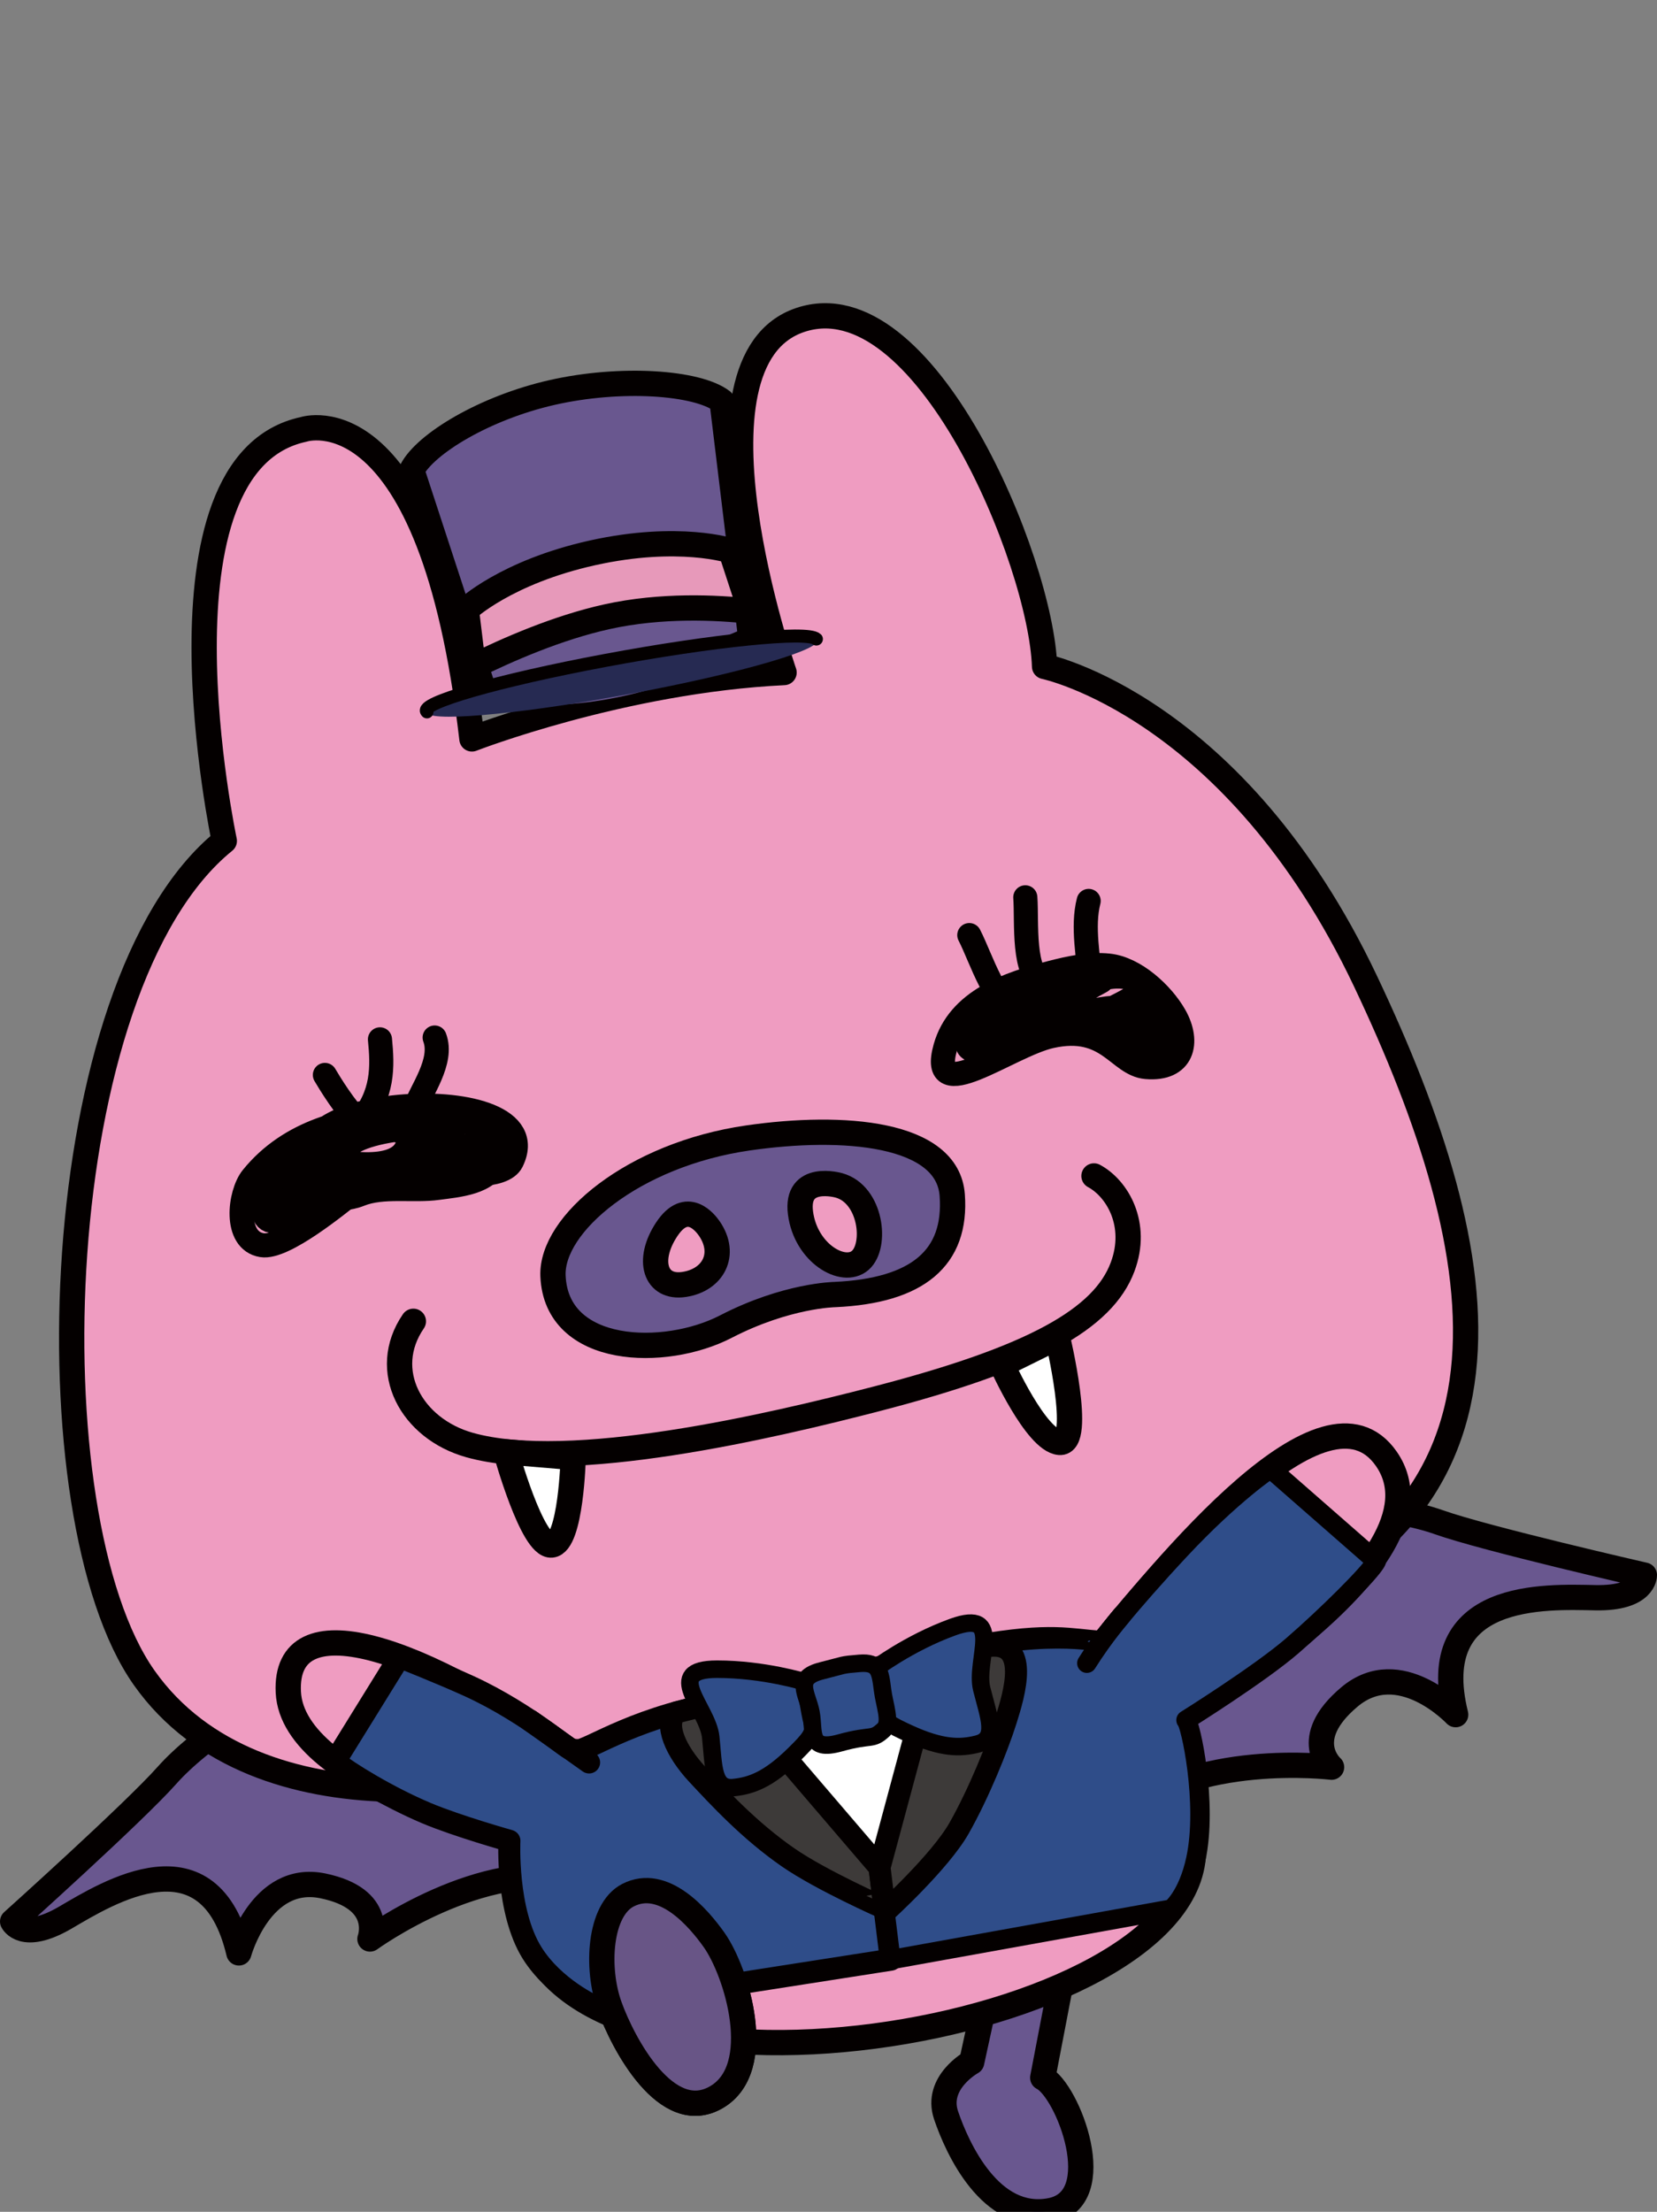 <?xml version="1.0" encoding="utf-8"?>
<!-- Generator: Adobe Illustrator 27.4.1, SVG Export Plug-In . SVG Version: 6.00 Build 0)  -->
<svg version="1.1" id="レイヤー_1" xmlns="http://www.w3.org/2000/svg" xmlns:xlink="http://www.w3.org/1999/xlink" x="0px"
	 y="0px" width="238.546px" height="318.288px" viewBox="0 0 238.546 318.288"
	 enable-background="new 0 0 238.546 318.288" xml:space="preserve">
<rect x="0" y="0" width="238.546" height="318.288" fill="#808080" stroke="none"/>
<g>
	<g>
		<g>
			<path fill="#69578F" d="M142.782,283.443l-2.896,13.309c0,0-5.285,2.907-3.689,7.639
				c1.598,4.731,6.397,15.354,15.006,13.731
				c8.605-1.622,2.523-17.336-1.088-19.133l2.797-14.566L142.782,283.443z"/>
			
				<path fill="none" stroke="#040000" stroke-width="3.64" stroke-linecap="round" stroke-linejoin="round" stroke-miterlimit="10" d="
				M142.782,283.443l-2.896,13.309c0,0-5.285,2.907-3.689,7.639
				c1.598,4.731,6.397,15.354,15.006,13.731
				c8.605-1.622,2.523-17.336-1.088-19.133l2.797-14.566L142.782,283.443z"/>
			<path fill="#69578F" d="M152.769,253.777c0,0,22.331-31.219,28.524-34.773
				c6.215-3.546,19.122-2.333,25.844,0.05c6.723,2.383,29.59,7.611,29.59,7.611
				s0.088,3.387-7.049,3.252c-7.143-0.133-24.531-1.02-20.117,16.826
				c0,0-8.083-8.613-15.293-2.547c-7.214,6.075-2.57,10.108-2.57,10.108
				s-20.008-2.425-30.572,7.246C150.573,271.227,147.491,257.777,152.769,253.777"/>
			
				<path fill="none" stroke="#040000" stroke-width="3.64" stroke-linecap="round" stroke-linejoin="round" stroke-miterlimit="10" d="
				M152.769,253.777c0,0,22.331-31.219,28.524-34.773
				c6.215-3.546,19.122-2.333,25.844,0.05c6.723,2.383,29.59,7.611,29.59,7.611
				s0.088,3.387-7.049,3.252c-7.143-0.133-24.531-1.02-20.117,16.826
				c0,0-8.083-8.613-15.293-2.547c-7.214,6.075-2.57,10.108-2.57,10.108
				s-20.008-2.425-30.572,7.246C150.573,271.227,147.491,257.777,152.769,253.777z"/>
			<path fill="#69578F" d="M86.727,259.736c0,0-33.382-16.642-40.357-16.769
				c-6.974-0.114-17.603,7.183-22.354,12.535
				c-4.748,5.348-22.196,21.011-22.196,21.011s1.45,3.015,7.569-0.55
				c6.125-3.58,20.785-12.77,25.002,5.068c0,0,3.129-11.492,12.088-9.648
				c8.976,1.857,6.78,7.646,6.78,7.646s16.25-11.807,29.739-8.402
				C96.492,274.023,93.113,260.717,86.727,259.736"/>
			
				<path fill="none" stroke="#040000" stroke-width="3.64" stroke-linecap="round" stroke-linejoin="round" stroke-miterlimit="10" d="
				M86.727,259.736c0,0-33.382-16.642-40.357-16.769
				c-6.974-0.114-17.603,7.183-22.354,12.535
				c-4.748,5.348-22.196,21.011-22.196,21.011s1.45,3.015,7.569-0.55
				c6.125-3.58,20.785-12.77,25.002,5.068c0,0,3.129-11.492,12.088-9.648
				c8.976,1.857,6.78,7.646,6.78,7.646s16.25-11.807,29.739-8.402
				C96.492,274.023,93.113,260.717,86.727,259.736z"/>
			<path fill="#EF9CC1" d="M90.426,229.045c0,0-21.285,13.479-15.307,46.52
				c5.598,32.453,97.51,17.277,96.697-9.692
				c2.677-19.976-10.717-40.615-34.592-42.702
				C113.611,221.117,90.426,229.045,90.426,229.045"/>
			
				<path fill="none" stroke="#040000" stroke-width="3.64" stroke-linecap="round" stroke-linejoin="round" stroke-miterlimit="10" d="
				M90.426,229.045c0,0-21.285,13.479-15.307,46.52
				c5.598,32.453,97.51,17.277,96.697-9.692
				c2.677-19.976-10.717-40.615-34.592-42.702
				C113.611,221.117,90.426,229.045,90.426,229.045z"/>
			<path fill="#EF9CC1" d="M32.29,121.012c0,0-11.55-54.339,11.439-59.225
				c0,0,18.362-6.092,24.212,44.545c0,0,21.688-8.43,44.935-9.551
				c0,0-15.513-44.761,2.325-50.736c17.844-5.977,34.674,34.684,35.178,49.867
				c0,0,27.409,5.643,46.223,45.33c18.559,39.164,26.732,79.463-23.307,93.318
				c-0.679,0.186-1.359,0.396-2.073,0.549c-20.901,4.441-10.167-3.781-46.867,5.593
				c0,0-28.959,5.064-38.631,10.939c-9.674,5.887-48.562,13.056-64.977-10.214
				C4.332,218.156,6.659,141.754,32.29,121.012"/>
			
				<path fill="none" stroke="#040000" stroke-width="3.64" stroke-linecap="round" stroke-linejoin="round" stroke-miterlimit="10" d="
				M32.29,121.012c0,0-11.55-54.339,11.439-59.225c0,0,18.362-6.092,24.212,44.545
				c0,0,21.688-8.43,44.935-9.551c0,0-15.513-44.761,2.325-50.736
				c17.844-5.977,34.674,34.684,35.178,49.867c0,0,27.409,5.643,46.223,45.33
				c18.559,39.164,26.732,79.463-23.307,93.318
				c-0.679,0.186-1.359,0.396-2.073,0.549c-20.901,4.441-10.167-3.781-46.867,5.593
				c0,0-28.959,5.064-38.631,10.939c-9.674,5.887-48.562,13.056-64.977-10.214
				C4.332,218.156,6.659,141.754,32.29,121.012z"/>
			<path fill="#69578F" d="M90.397,272.73c5.135-2.648,10.18,3.295,12.396,6.416
				c3.298,4.645,7.501,18.467,0.35,22.642
				c-7.15,4.177-13.442-7.667-15.395-13.116
				C85.793,283.225,86.277,274.857,90.397,272.73"/>
			
				<path fill="none" stroke="#040000" stroke-width="3.64" stroke-linecap="round" stroke-linejoin="round" stroke-miterlimit="10" d="
				M90.397,272.73c5.135-2.648,10.18,3.295,12.396,6.416
				c3.298,4.645,7.501,18.467,0.35,22.642
				c-7.15,4.177-13.442-7.667-15.395-13.116
				C85.793,283.225,86.277,274.857,90.397,272.73z"/>
			<path fill="#EF9CC1" d="M167.311,248.777c0,0,42.803-23.703,32.266-38.85
				c-8.84-12.707-31.23,14.705-42.824,29.039"/>
			
				<path fill="none" stroke="#040000" stroke-width="3.64" stroke-linecap="round" stroke-linejoin="round" stroke-miterlimit="10" d="
				M167.311,248.777c0,0,42.803-23.703,32.266-38.85
				c-8.84-12.707-31.23,14.705-42.824,29.039"/>
			<path fill="#EF9CC1" d="M84.385,253.877c-24.348-17.707-43.51-23.329-42.877-10.365
				c0.663,13.582,33.184,21.002,33.184,21.002"/>
			
				<path fill="none" stroke="#040000" stroke-width="3.64" stroke-linecap="round" stroke-linejoin="round" stroke-miterlimit="10" d="
				M84.385,253.877c-24.348-17.707-43.51-23.329-42.877-10.365
				c0.663,13.582,33.184,21.002,33.184,21.002"/>
			<path fill="#69578F" d="M120.173,186.292c0,0-6.937,0.095-15.681,4.614
				c-8.746,4.523-24.401,4.166-24.881-7.293
				c-0.313-7.453,11.551-17.467,28.043-19.854
				c13.756-1.99,28.779-0.789,29.433,8.232
				C137.744,181.023,132.12,185.752,120.173,186.292"/>
			
				<path fill="none" stroke="#040000" stroke-width="3.64" stroke-linecap="round" stroke-linejoin="round" stroke-miterlimit="10" d="
				M120.173,186.292c0,0-6.937,0.095-15.681,4.614
				c-8.746,4.523-24.401,4.166-24.881-7.293
				c-0.313-7.453,11.551-17.467,28.043-19.854
				c13.756-1.99,28.779-0.789,29.433,8.232
				C137.744,181.023,132.12,185.752,120.173,186.292z"/>
			<path fill="#EF9CC1" d="M102.121,176.799c-0.552-0.802-3.228-4.302-6.148,0.121
				c-2.921,4.424-1.654,8.547,2.518,7.916
				C102.659,184.21,104.657,180.502,102.121,176.799"/>
			
				<path fill="none" stroke="#040000" stroke-width="3.64" stroke-linecap="round" stroke-linejoin="round" stroke-miterlimit="10" d="
				M102.121,176.799c-0.552-0.802-3.228-4.302-6.148,0.121
				c-2.921,4.424-1.654,8.547,2.518,7.916
				C102.659,184.21,104.657,180.502,102.121,176.799z"/>
			<path fill="#EF9CC1" d="M120.785,170.584c0,0-6.286-1.809-5.544,3.965
				c0.744,5.781,6.155,8.95,8.597,6.83
				C126.278,179.256,125.414,171.869,120.785,170.584"/>
			
				<path fill="none" stroke="#040000" stroke-width="3.64" stroke-linecap="round" stroke-linejoin="round" stroke-miterlimit="10" d="
				M120.785,170.584c0,0-6.286-1.809-5.544,3.965
				c0.744,5.781,6.155,8.95,8.597,6.83
				C126.278,179.256,125.414,171.869,120.785,170.584z"/>
			<path fill="#FFFFFF" d="M152.235,192.439c0,0,3.697,15.432,0.301,15.131
				c-3.394-0.292-8.293-11.184-8.293-11.184L152.235,192.439z"/>
			<path fill="#FFFFFF" d="M72.826,208.924l9.693,0.812c0,0-0.3,12.326-3.115,12.6
				C76.612,222.618,72.826,208.924,72.826,208.924"/>
			
				<path fill="none" stroke="#040000" stroke-width="3.64" stroke-linecap="round" stroke-linejoin="round" stroke-miterlimit="10" d="
				M152.235,192.439c0,0,3.697,15.432,0.301,15.131
				c-3.394-0.292-8.293-11.184-8.293-11.184L152.235,192.439z"/>
			
				<path fill="none" stroke="#040000" stroke-width="3.64" stroke-linecap="round" stroke-linejoin="round" stroke-miterlimit="10" d="
				M72.826,208.924l9.693,0.812c0,0-0.3,12.326-3.115,12.6
				C76.612,222.618,72.826,208.924,72.826,208.924z"/>
			
				<path fill="none" stroke="#040000" stroke-width="3.64" stroke-linecap="round" stroke-linejoin="round" stroke-miterlimit="10" d="
				M157.492,169.223c3.357,1.797,6.41,6.963,4.123,13.084
				c-2.799,7.495-12.822,13.139-35.475,19.008
				c-15.274,3.957-44.023,10.682-58.513,6.639c-8.429-2.352-12.968-10.75-8.117-17.814"
				/>
			
				<path fill="none" stroke="#040000" stroke-width="3.471" stroke-linecap="round" stroke-linejoin="round" stroke-miterlimit="10" d="
				M151.268,139.996c2.673-0.697,5.572-1.326,8.342-1.039
				c3.789,0.396,7.738,4.078,9.516,7.209c2.169,3.811,1.174,7.847-4.125,7.383
				c-4.055-0.365-5.459-6.254-13.689-4.434c-6.043,1.336-17.724,10.463-15.221,1.609
				C138.004,143.977,145.159,141.566,151.268,139.996z"/>
			
				<path fill="none" stroke="#040000" stroke-width="3.471" stroke-linecap="round" stroke-linejoin="round" stroke-miterlimit="10" d="
				M139.543,134.564c1.77,3.438,3.736,10.312,7.518,11.537"/>
			
				<path fill="none" stroke="#040000" stroke-width="3.471" stroke-linecap="round" stroke-linejoin="round" stroke-miterlimit="10" d="
				M147.606,129.129c0.268,3.579-0.49,11.133,2.748,12.49"/>
			
				<path fill="none" stroke="#040000" stroke-width="3.471" stroke-linecap="round" stroke-linejoin="round" stroke-miterlimit="10" d="
				M156.725,129.648c-0.959,3.734,0,8.19,0.292,12.078"/>
			
				<path fill="none" stroke="#040000" stroke-width="3.471" stroke-linecap="round" stroke-linejoin="round" stroke-miterlimit="10" d="
				M156.684,145.847c0.465,1.039-11.408,5.806-16.008,5.378
				c-5.176-0.48,5.82-7.855,6.818-8.463c1.213-0.729,2.704-2.043,4.664-1.936
				c2.656,0.167,8.547-0.65,5.945,0.623c-3.484,1.707-8.771,6.951-16.372,7.46
				c5.151-0.345,16.999-12.615,23.317-6.841c-1.488,1.689-8.231,4.705-13.274,6.527
				c-3.372,1.219,6.033-6.854,17.369-2.147c1.564,0.649-9.355,5.675-10.057,2.652
				c-0.439-1.94,6.419-2.57,8.511,0.042c1.07,1.336-1.039,3.158-3.351,2.781
				c0.982,0.16,0.037-4.031,1.437-3.555"/>
			
				<path fill="none" stroke="#040000" stroke-width="3.471" stroke-linecap="round" stroke-linejoin="round" stroke-miterlimit="10" d="
				M46.817,168.973c-11.396-11.084,33.025-14.354,26.854-1.825
				c-1.239,2.507-7.978,1.858-10.186,1.658c-5.598-0.485-7.478-1.294-12.384,2.554
				c-2.332,1.83-10.221,8.356-13.398,7.824c-4.057-0.661-3.252-7.438-1.398-9.727
				c5.387-6.667,13.684-8.701,21.771-9.086c3.402,8.193-5.369,7.582-10.009,6.646
				c0.734-4.309-2.064-1.002,1.599-1.201c1.67,5.433-8.697,4.756,1.127-1.434
				c4.463-2.818,21.154-3.32,10.967,1.834
				c-2.9,1.473-12.98,3.668-16.422,1.791
				c-6.168-4.717,9.59-6.469,13.957-6.336
				C62.617,169.557,51.44,173.471,46.817,168.973z"/>
			
				<path fill="none" stroke="#040000" stroke-width="3.471" stroke-linecap="round" stroke-linejoin="round" stroke-miterlimit="10" d="
				M46.772,154.688c0.645,1.1,2.995,4.967,5.005,6.809
				c3.438-4.015,3.308-8.01,2.923-11.93"/>
			
				<path fill="none" stroke="#040000" stroke-width="3.471" stroke-linecap="round" stroke-linejoin="round" stroke-miterlimit="10" d="
				M62.575,149.305c1.289,3.436-1.939,7.588-3.076,10.651"/>
			
				<path fill="none" stroke="#040000" stroke-width="3.471" stroke-linecap="round" stroke-linejoin="round" stroke-miterlimit="10" d="
				M48.719,164.648c-1.342,0.452-11.912,8.42-11.564,8.383
				c6.738-0.726,11.627,0.09,14.655-1.14c3.29-1.333,7.718-0.45,11.231-0.948
				c2.713-0.374,7.667-0.699,8.328-4c0.662-3.252-2.712-4.998-5.142-5.926
				c-1.764-0.678-6.27-2.228-7.937-1.053"/>
			
				<path fill="none" stroke="#040000" stroke-width="3.471" stroke-linecap="round" stroke-linejoin="round" stroke-miterlimit="10" d="
				M64.44,161.631c0.663,0.8,0.996,3.01,1.326,3.926
				c-3.442,3.286-2.313,2.742-6.747,3.664c-2.662,0.561-10.878,0.785-17.291,5.475
				c-2.601,1.9-3.946,0.881-3.776-0.943c0.286-3.049,3.923-8.756,6.52-9.827
				c9.553-3.937,8.127-2.817,16.525,0.147"/>
			<path fill="#040000" d="M72.635,165.114c0.416,1.136-5.646,3.783-6.742,4.294
				c-1.095,0.512-2.826-1.373-3.337-2.471c-0.511-1.094-0.036-2.398,1.06-2.908
				C64.71,163.518,71.354,161.628,72.635,165.114"/>
			<path fill="#040000" d="M51.499,167.896c0.415,1.135-5.646,3.781-6.741,4.293
				s-2.826-1.374-3.338-2.471c-0.512-1.095-0.037-2.398,1.059-2.909
				C43.575,166.3,50.218,164.408,51.499,167.896"/>
			
				<path fill="none" stroke="#040000" stroke-width="3.173" stroke-linecap="round" stroke-linejoin="round" stroke-miterlimit="10" d="
				M76.336,247.617c0,0,6.291,4.453,8.471,6.006"/>
			
				<path fill="none" stroke="#040000" stroke-width="2.8" stroke-linecap="round" stroke-linejoin="round" stroke-miterlimit="10" d="
				M161.485,232.479c0,0-2.584,2.994-5.018,6.861"/>
		</g>
		<g>
			<path fill="#FFFFFF" d="M94.385,249.311c0,0,11.063-2.866,27.303-6.346
				c16.238-3.48,26.019-5.254,26.019-5.254l-11.121,30.267l-13.479,4.676
				L94.385,249.311z"/>
			<path fill="#2F4D89" d="M105.401,244.766c0,0,16.215,19.732,21.217,23.973l1.631,13.267
				l-22.293,3.479l-20.371,3.234c0,0-5.799-2.582-8.988-7.688
				c-3.759-6.018-3.263-16.135-3.263-16.135s-7.506-2.109-11.962-3.987
				c-5.51-2.324-11.213-5.833-13.167-7.421l9.32-15.049
				c0,0,6.225,2.469,10.011,4.201c4.276,1.958,8.118,4.423,11.453,6.814
				c3.167,2.272,2.805,2.344,4.277,2.393
				C84.739,251.895,92.133,246.613,105.401,244.766"/>
			
				<path fill="none" stroke="#040000" stroke-width="3.173" stroke-linecap="round" stroke-linejoin="round" stroke-miterlimit="10" d="
				M105.401,244.766c0,0,16.215,19.732,21.217,23.973l1.631,13.267l-22.293,3.479
				l-20.371,3.234c0,0-5.799-2.582-8.988-7.688
				c-3.759-6.018-3.263-16.135-3.263-16.135s-7.506-2.109-11.962-3.987
				c-5.51-2.324-11.213-5.833-13.167-7.421l9.32-15.049
				c0,0,6.225,2.469,10.011,4.201c4.276,1.958,8.118,4.423,11.453,6.814
				c3.167,2.272,2.805,2.344,4.277,2.393
				C84.739,251.895,92.133,246.613,105.401,244.766z"/>
			<path fill="#685586" d="M90.397,272.73c5.135-2.648,10.18,3.295,12.396,6.416
				c3.298,4.645,7.501,18.467,0.35,22.642
				c-7.15,4.177-13.442-7.667-15.395-13.116
				C85.793,283.225,86.277,274.857,90.397,272.73"/>
			
				<path fill="none" stroke="#040000" stroke-width="3.64" stroke-linecap="round" stroke-linejoin="round" stroke-miterlimit="10" d="
				M90.397,272.73c5.135-2.648,10.18,3.295,12.396,6.416
				c3.298,4.645,7.501,18.467,0.35,22.642
				c-7.15,4.177-13.442-7.667-15.395-13.116
				C85.793,283.225,86.277,274.857,90.397,272.73z"/>
			<path fill="#2F4D89" d="M134.773,238.439c0,0-6.524,26.275-8.155,30.299l1.631,13.267
				l40.383-7.274c0,0,2.365-1.818,3.523-7.188c1.737-8.07-0.783-19.631-1.411-20.016
				c0,0,10.591-6.619,15.319-10.711c4.729-4.092,11.354-10.609,12.07-12.154
				l-15.242-13.332c0,0-5.49,3.645-12.923,11.589
				c-7.593,8.118-11.593,13.411-11.593,13.411S149.651,234.318,134.773,238.439"/>
			
				<path fill="none" stroke="#040000" stroke-width="2.8" stroke-linecap="round" stroke-linejoin="round" stroke-miterlimit="10" d="
				M134.773,238.439c0,0-6.524,26.275-8.155,30.299l1.631,13.267l40.383-7.274
				c0,0,2.365-1.818,3.523-7.188c1.737-8.07-0.783-19.631-1.411-20.016
				c0,0,10.591-6.619,15.319-10.711c4.729-4.092,11.354-10.609,12.07-12.154
				l-15.242-13.332c0,0-5.49,3.645-12.923,11.589
				c-7.593,8.118-11.593,13.411-11.593,13.411S149.651,234.318,134.773,238.439z"/>
			<path fill="#3D3A39" d="M113.461,267.289c-5.594-3.873-10.006-8.659-13.088-11.963
				c-3.08-3.303-4.834-7.241-3.056-8.885c0,0,5.584-1.408,8.349-2.158
				l20.951,24.455l0.722,5.873C127.339,274.611,118.28,270.623,113.461,267.289"/>
			
				<path fill="none" stroke="#040000" stroke-width="3.173" stroke-linecap="round" stroke-linejoin="round" stroke-miterlimit="10" d="
				M113.461,267.289c-5.594-3.873-10.006-8.659-13.088-11.963
				c-3.08-3.303-4.834-7.241-3.056-8.885c0,0,5.584-1.408,8.349-2.158
				l20.951,24.455l0.722,5.873C127.339,274.611,118.28,270.623,113.461,267.289z"/>
			<path fill="#3D3A39" d="M134.773,238.439l-8.155,30.299l0.786,6.396
				c0,0,7.913-7.194,10.668-12.051c2.86-5.045,5.554-11.75,6.741-15.514
				c1.139-3.607,3.697-11.816-2.881-10.639
				C133.621,238.419,134.773,238.439,134.773,238.439"/>
			
				<path fill="none" stroke="#040000" stroke-width="3.173" stroke-linecap="round" stroke-linejoin="round" stroke-miterlimit="10" d="
				M134.773,238.439l-8.155,30.299l0.786,6.396c0,0,7.913-7.194,10.668-12.051
				c2.86-5.045,5.554-11.75,6.741-15.514c1.139-3.607,3.697-11.816-2.881-10.639
				C133.621,238.419,134.773,238.439,134.773,238.439z"/>
			<path fill="#2F4D89" d="M115.88,242.043c0,0-5.907-1.838-12.646-1.838
				c-8.002,0-1.34,5.578-0.913,9.787c0.429,4.208,0.261,7.567,3.328,7.242
				c2.479-0.262,4.979-1.109,8.743-4.828c2.153-2.125,2.95-3.033,2.545-4.502
				C116.534,246.436,115.88,242.043,115.88,242.043"/>
			
				<path fill="none" stroke="#040000" stroke-width="2.52" stroke-linecap="round" stroke-linejoin="round" stroke-miterlimit="10" d="
				M115.88,242.043c0,0-5.907-1.838-12.646-1.838c-8.002,0-1.34,5.578-0.913,9.787
				c0.429,4.208,0.261,7.567,3.328,7.242c2.479-0.262,4.979-1.109,8.743-4.828
				c2.153-2.125,2.95-3.033,2.545-4.502
				C116.534,246.436,115.88,242.043,115.88,242.043z"/>
			<path fill="#2F4D89" d="M125.869,240.21c0,0,4.924-3.749,11.254-6.053
				c7.52-2.737,3.168,4.784,4.205,8.884c1.037,4.101,2.342,7.199-0.649,7.943
				c-2.42,0.602-5.059,0.66-9.867-1.546c-2.751-1.263-3.81-1.842-3.933-3.36
				C126.756,244.561,125.869,240.21,125.869,240.21"/>
			
				<path fill="none" stroke="#040000" stroke-width="2.52" stroke-linecap="round" stroke-linejoin="round" stroke-miterlimit="10" d="
				M125.869,240.21c0,0,4.924-3.749,11.254-6.053
				c7.52-2.737,3.168,4.784,4.205,8.884c1.037,4.101,2.342,7.199-0.649,7.943
				c-2.42,0.602-5.059,0.66-9.867-1.546c-2.751-1.263-3.81-1.842-3.933-3.36
				C126.756,244.561,125.869,240.21,125.869,240.21z"/>
			<path fill="#2F4D89" d="M123.741,239.363c-2.785,0.23-1.969,0.205-5.439,1.07
				c-4.094,1.023-2.07,3.263-1.549,6.002c0.522,2.742-0.521,5.678,4.176,4.373
				c4.698-1.307,4.551-0.262,6.318-1.926c1.109-1.044,0.084-3.467-0.195-5.676
				C126.719,240.572,126.565,239.131,123.741,239.363"/>
			
				<path fill="none" stroke="#040000" stroke-width="2.52" stroke-linecap="round" stroke-linejoin="round" stroke-miterlimit="10" d="
				M123.741,239.363c-2.785,0.23-1.969,0.205-5.439,1.07
				c-4.094,1.023-2.07,3.263-1.549,6.002c0.522,2.742-0.521,5.678,4.176,4.373
				c4.698-1.307,4.551-0.262,6.318-1.926c1.109-1.044,0.084-3.467-0.195-5.676
				C126.719,240.572,126.565,239.131,123.741,239.363z"/>
			
				<path fill="none" stroke="#040000" stroke-width="3.173" stroke-linecap="round" stroke-linejoin="round" stroke-miterlimit="10" d="
				M76.336,247.617c0,0,6.291,4.453,8.471,6.006"/>
			
				<path fill="none" stroke="#040000" stroke-width="2.8" stroke-linecap="round" stroke-linejoin="round" stroke-miterlimit="10" d="
				M161.485,232.479c0,0-2.584,2.994-5.018,6.861"/>
		</g>
	</g>
	<g>
		<path fill="#69578F" d="M80.27,56.666c-4.175,0.645-16.981,3.202-20.994,10.994
			l10.73,32.759c0,0,7.442,2.483,19.914-0.291
			c12.48-2.761,18.176-8.172,18.176-8.172l-4.147-34.222
			C97.014,52.377,84.322,55.48,80.27,56.666"/>
		
			<path fill="none" stroke="#040000" stroke-width="3.64" stroke-linecap="round" stroke-linejoin="round" stroke-miterlimit="10" d="
			M59.276,67.66l10.729,32.759c0,0,7.444,0.046,19.916-2.728
			c12.479-2.762,18.176-5.735,18.176-5.735l-4.147-34.222
			c-3.526-2.724-14.573-3.508-24.522-1.24
			C69.805,58.688,61.248,63.829,59.276,67.66z"/>
		<path fill="#E799BA" d="M87.348,88.758c7.857-1.746,15.858-1.345,20.722-0.805
			l-2.843-8.682c0,0-7.441-2.477-19.922,0.285
			c-12.48,2.768-18.169,8.172-18.169,8.172l0.995,8.188
			C73.042,93.492,80.258,90.328,87.348,88.758"/>
		
			<path fill="none" stroke="#040000" stroke-width="3.64" stroke-linecap="round" stroke-linejoin="round" stroke-miterlimit="10" d="
			M87.348,88.758c7.857-1.746,15.858-1.345,20.722-0.805l-2.843-8.682
			c0,0-7.441-2.477-19.922,0.285c-12.48,2.768-18.169,8.172-18.169,8.172
			l0.995,8.188C73.042,93.492,80.258,90.328,87.348,88.758z"/>
		<path fill="#262A52" d="M117.537,92.024c1.303,1.263-10.19,4.671-25.662,7.606
			c-15.48,2.943-29.076,4.301-30.377,3.039c-1.297-1.266,10.19-4.67,25.666-7.61
			C102.636,92.121,116.236,90.763,117.537,92.024"/>
		
			<path fill="none" stroke="#040000" stroke-width="1.874" stroke-linecap="round" stroke-linejoin="round" stroke-miterlimit="10" d="
			M61.469,102.443c-1.288-1.199,10.211-4.513,25.691-7.408
			c15.479-2.893,29.075-4.27,30.369-3.074"/>
	</g>
</g>
<g>
</g>
<g>
</g>
<g>
</g>
<g>
</g>
<g>
</g>
<g>
</g>
<g>
</g>
<g>
</g>
<g>
</g>
<g>
</g>
<g>
</g>
<g>
</g>
<g>
</g>
<g>
</g>
<g>
</g>
</svg>
